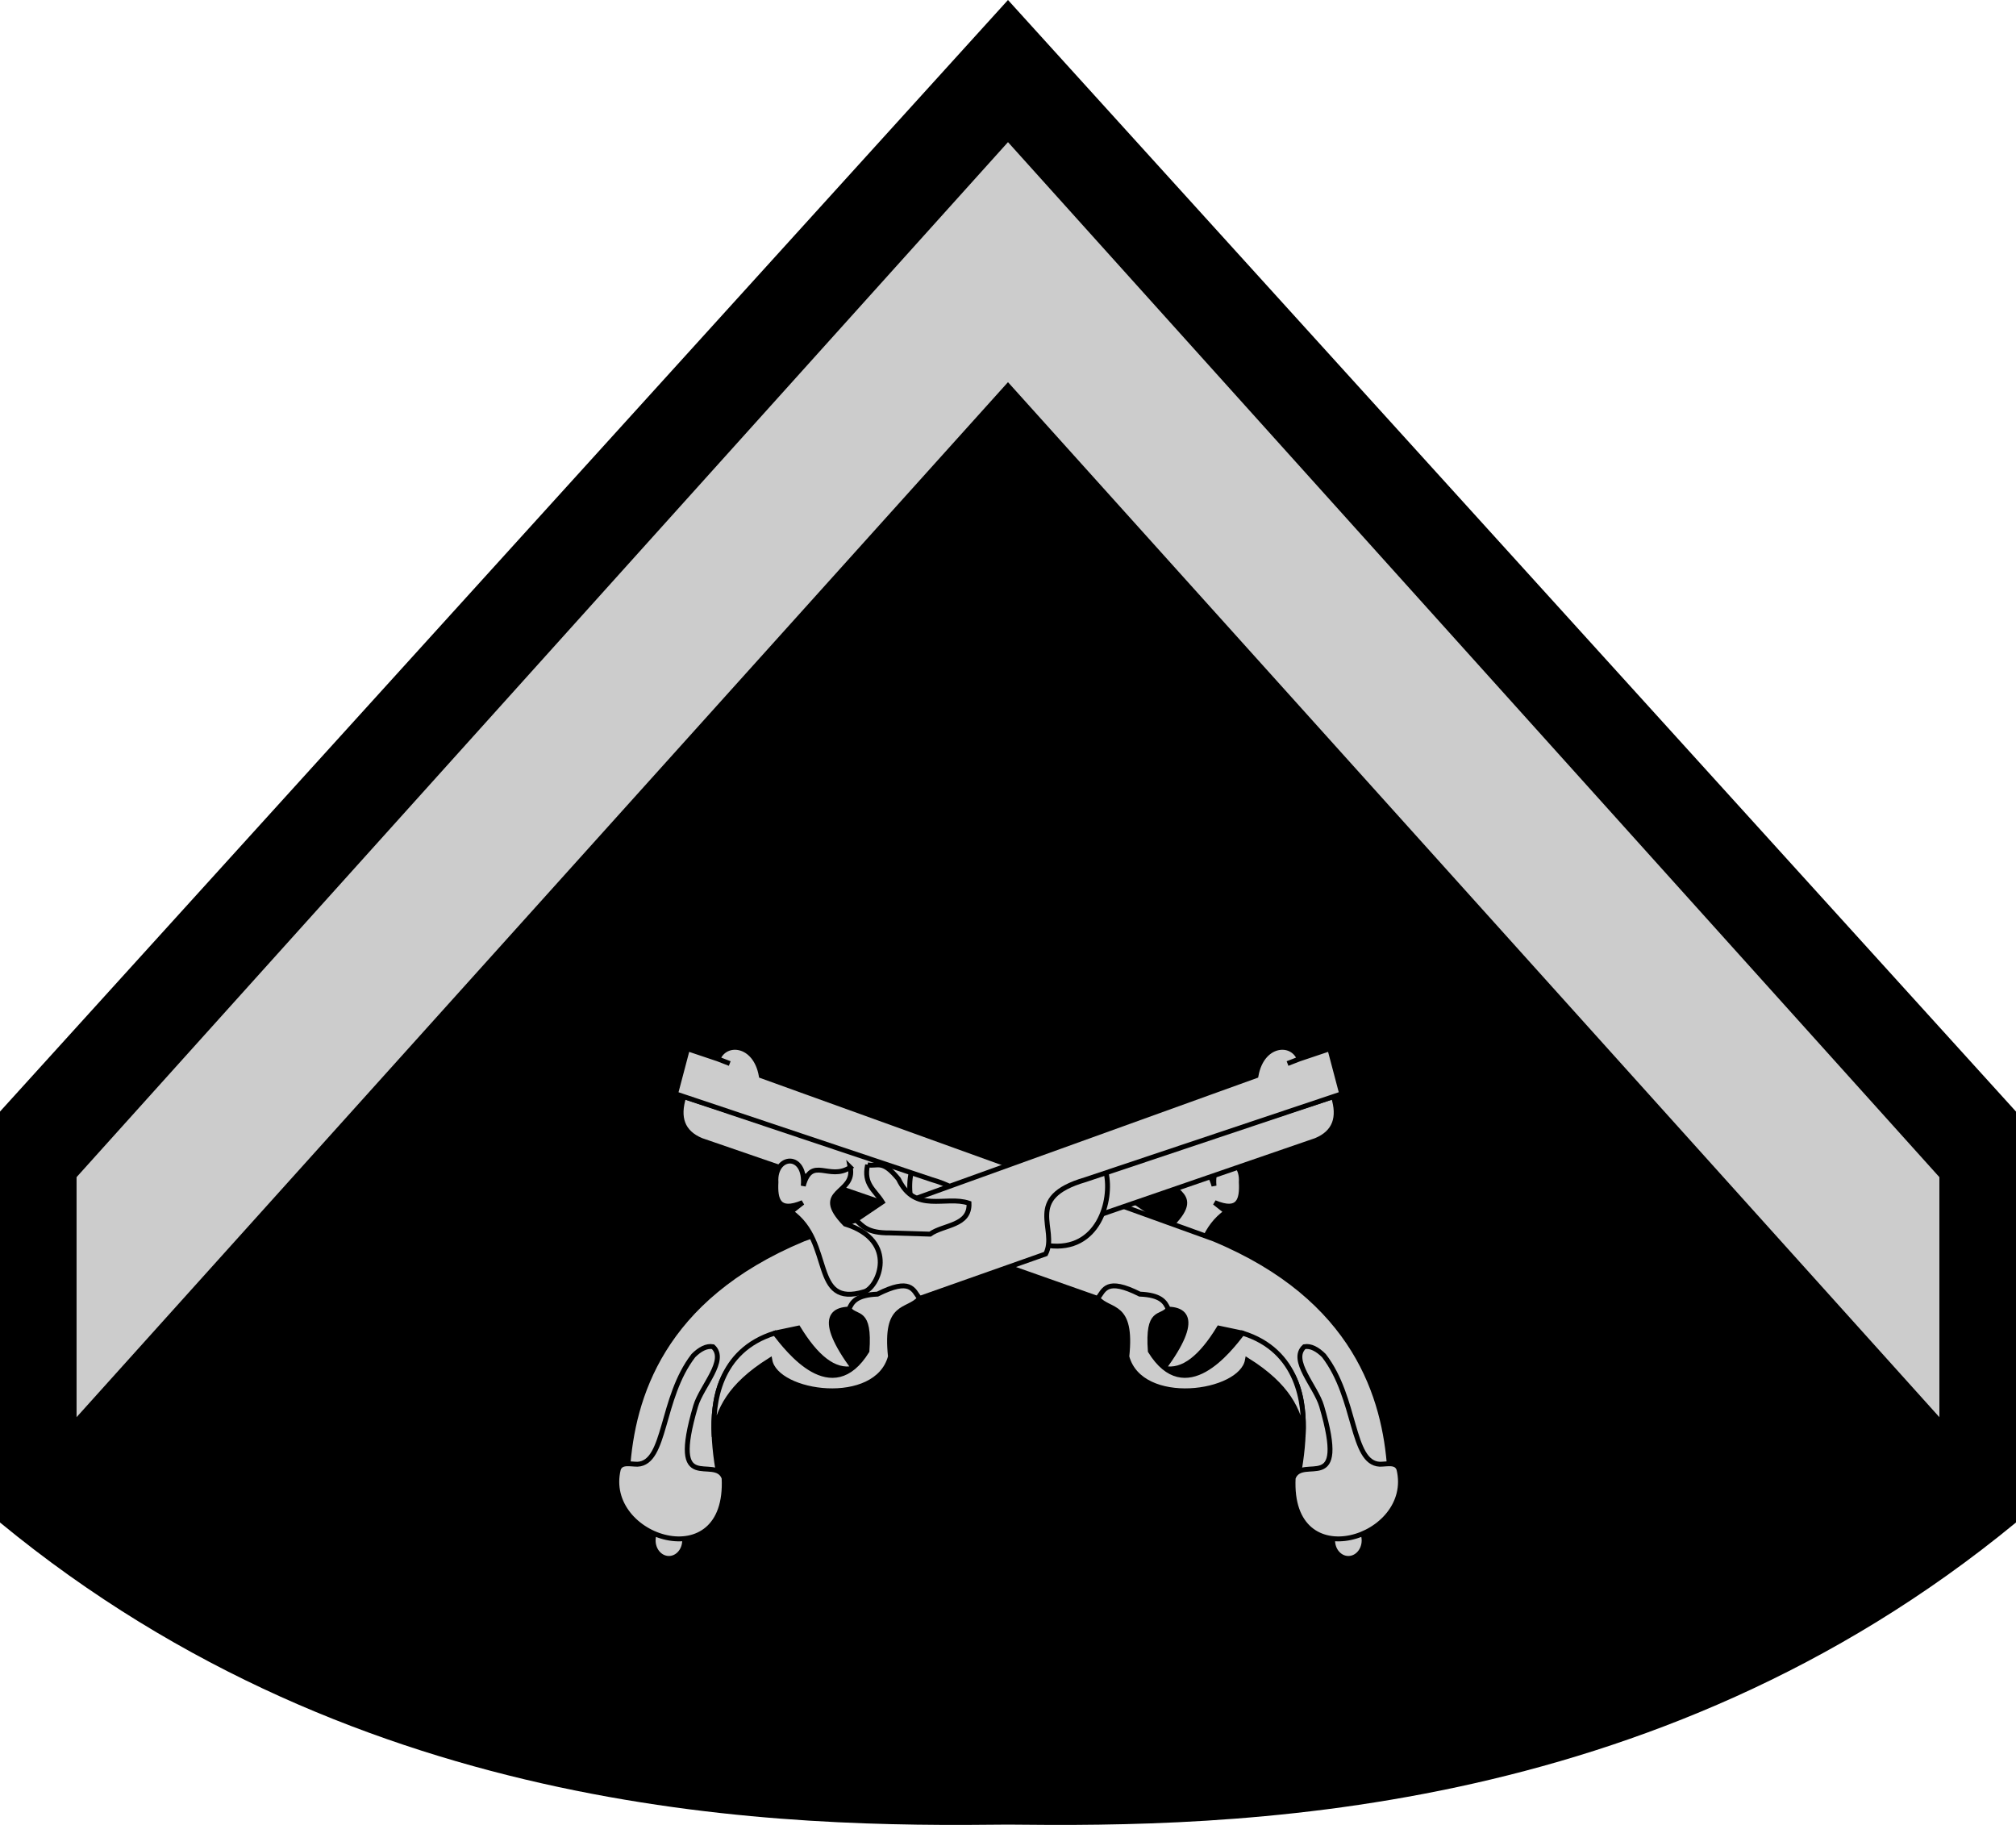 <?xml version="1.0" encoding="UTF-8" standalone="no"?>
<!-- Created with Inkscape (http://www.inkscape.org/) -->

<svg
   xmlns:dc="http://purl.org/dc/elements/1.1/"
   xmlns:cc="http://creativecommons.org/ns#"
   xmlns:rdf="http://www.w3.org/1999/02/22-rdf-syntax-ns#"
   xmlns:svg="http://www.w3.org/2000/svg"
   xmlns="http://www.w3.org/2000/svg"
   xmlns:sodipodi="http://sodipodi.sourceforge.net/DTD/sodipodi-0.dtd"
   xmlns:inkscape="http://www.inkscape.org/namespaces/inkscape"
   width="79.023mm"
   height="71.529mm"
   viewBox="0 0 79.023 71.529"
   version="1.1"
   id="svg5388"
   inkscape:version="0.92.4 5da689c313, 2019-01-14"
   sodipodi:docname="g00-PM_Soldado_segunda_classe.svg">
  <defs
     id="defs5382" />
  <sodipodi:namedview
     id="base"
     pagecolor="#ffffff"
     bordercolor="#666666"
     borderopacity="1.0"
     inkscape:pageopacity="0.0"
     inkscape:pageshadow="2"
     inkscape:zoom="1.7533142"
     inkscape:cx="149.33504"
     inkscape:cy="135.17258"
     inkscape:document-units="mm"
     inkscape:current-layer="layer1"
     showgrid="false"
     fit-margin-top="0"
     fit-margin-left="0"
     fit-margin-right="0"
     fit-margin-bottom="0"
     inkscape:window-width="1366"
     inkscape:window-height="695"
     inkscape:window-x="0"
     inkscape:window-y="0"
     inkscape:window-maximized="1" />
  <g
     inkscape:label="Camada 1"
     inkscape:groupmode="layer"
     id="layer1"
     transform="translate(-85.977,-117.227)">
    <path
       style="fill:#000000;stroke:none;stroke-width:3.161;stroke-miterlimit:4;stroke-dasharray:none"
       d="m 125.488,117.227 -39.512,43.569 v 16.105 c 14.289,11.766 30.937,11.941 39.512,11.842 8.575,0.099 25.222,-0.076 39.512,-11.842 v -16.105 z"
       id="rect5710"
       inkscape:connector-curvature="0"
       sodipodi:nodetypes="ccccccc" />
    <path
       style="fill:#cccccc;stroke-width:0.477"
       d="m 125.488,122.798 -36.51,40.568 v 9.408 l 36.51,-40.568 36.509,40.568 v -9.408 z"
       id="rect73"
       inkscape:connector-curvature="0" />
    <g
       id="g3839"
       transform="matrix(0.192,0,0,0.192,64.224,103.868)"
       style="fill:#cccccc;stroke:#000000">
      <g
         id="g3829"
         style="fill:#cccccc;stroke:#000000">
        <ellipse
           style="fill:#cccccc;fill-opacity:1;stroke:#000000;stroke-width:1;stroke-linecap:round;stroke-miterlimit:4;stroke-dasharray:none;stroke-opacity:1"
           id="path3805"
           transform="matrix(-1,0,0,1,640.718,1.25)"
           cx="252.143"
           cy="382.809"
           rx="3.214"
           ry="3.661" />
        <path
           style="fill:#cccccc;stroke:#000000;stroke-width:1px;stroke-linecap:butt;stroke-linejoin:miter;stroke-opacity:1"
           d="m 252.905,293.441 c -1.339,4.245 -0.336,7.32 3.563,8.946 l 43.632,15.022 3.217,-7.602 z"
           id="path3807"
           inkscape:connector-curvature="0"
           sodipodi:nodetypes="ccccc" />
        <path
           style="fill:#cccccc;stroke:#000000;stroke-width:1px;stroke-linecap:butt;stroke-linejoin:miter;stroke-opacity:1"
           d="m 299.32,308.983 c -1.309,5.583 1.535,16.235 11.79,14.865 l 3.751,-11.664 z"
           id="path3809"
           inkscape:connector-curvature="0"
           sodipodi:nodetypes="cccc" />
        <path
           style="fill:#cccccc;stroke:#000000;stroke-width:1px;stroke-linecap:butt;stroke-linejoin:miter;stroke-opacity:1"
           d="m 351.549,307.88 c -1.154,5.563 7.856,4.558 1.062,11.569 -11.116,3.467 -6.716,12.995 -3.967,13.811 11.161,3.375 6.174,-10.109 15.026,-16.289 l -2.399,-1.894 c 4.995,2.093 5.632,-0.588 5.449,-4.168 0.354,-5.646 -6.226,-6.097 -5.575,0.759 -1.705,-6.259 -5.256,-0.932 -9.596,-3.788 z"
           id="path3817"
           inkscape:connector-curvature="0"
           sodipodi:nodetypes="cccccccc" />
        <path
           style="fill:#cccccc;stroke:#000000;stroke-width:1px;stroke-linecap:butt;stroke-linejoin:miter;stroke-opacity:1"
           d="m 348.013,307.375 c 0.88,3.989 -1.467,5.109 -3.001,7.59 l 5.4,3.648 c -1.416,1.243 -2.302,2.699 -6.945,2.652 l -8.207,0.253 c -2.792,-1.979 -8.154,-1.643 -7.955,-6.313 4.799,-1.64 10.972,2.218 14.395,-4.924 3.367,-4.123 4.189,-2.508 6.313,-2.904 z"
           id="path3819"
           inkscape:connector-curvature="0"
           sodipodi:nodetypes="cccccccc" />
        <path
           style="fill:#cccccc;stroke:#000000;stroke-width:1px;stroke-linecap:butt;stroke-linejoin:miter;stroke-opacity:1"
           d="m 253.651,283.667 -2.433,9.209 52.349,17.53 c 12.803,3.732 5.48,10.089 8.081,15.152 l 25.759,9.091 c 3.804,0.39 8.204,2.981 11.701,2.403 6.644,-1.096 9.26,1.643 1.757,11.856 4.021,0.868 7.745,-2.409 11.29,-8.199 l 4.798,1.01 c 4.174,2.496 8.312,4.677 10.441,8.922 2.447,4.88 2.482,12.163 0.924,20.372 l 18.688,-1.515 c -0.988,-14.425 -6.782,-34.853 -35.86,-46.972 l -92.429,-33.335 c -1.189,-6.729 -7.349,-7.24 -8.856,-3.437 l 2.414,0.937 -2.414,-0.937 z"
           id="path3811"
           inkscape:connector-curvature="0"
           sodipodi:nodetypes="cccccscccscccccccc" />
        <path
           style="fill:#cccccc;stroke:#000000;stroke-width:1px;stroke-linecap:butt;stroke-linejoin:miter;stroke-opacity:1"
           d="m 377.308,371.267 c 1.941,-4.874 11.322,4.118 5.808,-14.647 -1.195,-4.046 -6.539,-9.368 -3.536,-12.122 1.31,-0.239 2.684,0.515 3.993,1.814 6.715,8.694 5.527,21.901 11.411,22.177 1.502,0.008 3.353,-0.566 3.914,1.01 3.456,14.175 -22.653,22.487 -21.592,1.768 z"
           id="path3813"
           inkscape:connector-curvature="0"
           sodipodi:nodetypes="ccccccc" />
        <path
           style="fill:#cccccc;stroke:#000000;stroke-width:1px;stroke-linecap:butt;stroke-linejoin:miter;stroke-opacity:1"
           d="m 379.349,362.424 c -0.937,-4.957 -3.043,-9.908 -11.385,-15.148 -1.272,7.008 -21.799,9.799 -24.622,-0.758 1.174,-11.049 -3.462,-9.024 -5.935,-11.869 1.3,-1.765 1.79,-4.293 8.586,-0.884 4.254,0.179 5.198,1.561 5.808,3.065 -1.506,1.953 -4.281,-0.083 -3.661,8.552 7.185,11.575 16.107,-0.201 18.814,-3.662 11.511,3.553 12.732,14.415 12.396,20.704 z"
           id="path3815"
           inkscape:connector-curvature="0"
           sodipodi:nodetypes="ccccccccc" />
      </g>
      <g
         id="g3793"
         style="fill:#cccccc;stroke:#000000">
        <ellipse
           transform="translate(-2.286,1.25)"
           id="path3016"
           style="fill:#cccccc;fill-opacity:1;stroke:#000000;stroke-width:1;stroke-linecap:round;stroke-miterlimit:4;stroke-dasharray:none;stroke-opacity:1"
           cx="252.143"
           cy="382.809"
           rx="3.214"
           ry="3.661" />
        <path
           sodipodi:nodetypes="ccccc"
           inkscape:connector-curvature="0"
           id="path3021-9"
           d="m 385.527,293.441 c 1.339,4.245 0.336,7.32 -3.563,8.946 l -43.632,15.022 -3.217,-7.602 z"
           style="fill:#cccccc;stroke:#000000;stroke-width:1px;stroke-linecap:butt;stroke-linejoin:miter;stroke-opacity:1" />
        <path
           sodipodi:nodetypes="cccc"
           inkscape:connector-curvature="0"
           id="path3017"
           d="m 339.112,308.983 c 1.309,5.583 -1.535,16.235 -11.79,14.865 l -3.751,-11.664 z"
           style="fill:#cccccc;stroke:#000000;stroke-width:1px;stroke-linecap:butt;stroke-linejoin:miter;stroke-opacity:1" />
        <path
           sodipodi:nodetypes="cccccscccscccccccc"
           inkscape:connector-curvature="0"
           id="path3015-1"
           d="m 384.781,283.667 2.433,9.209 -52.349,17.53 c -12.803,3.732 -5.48,10.089 -8.081,15.152 l -25.759,9.091 c -3.804,0.39 -8.204,2.981 -11.701,2.403 -6.644,-1.096 -9.26,1.643 -1.757,11.856 -4.021,0.868 -7.745,-2.409 -11.29,-8.199 l -4.798,1.01 c -4.174,2.496 -8.312,4.677 -10.441,8.922 -2.447,4.88 -2.482,12.163 -0.924,20.372 l -18.688,-1.515 c 0.988,-14.425 6.782,-34.853 35.86,-46.972 l 92.429,-33.335 c 1.189,-6.729 7.349,-7.24 8.856,-3.437 l -2.414,0.937 2.414,-0.937 z"
           style="fill:#cccccc;stroke:#000000;stroke-width:1px;stroke-linecap:butt;stroke-linejoin:miter;stroke-opacity:1" />
        <path
           sodipodi:nodetypes="ccccccc"
           inkscape:connector-curvature="0"
           id="path3019"
           d="m 261.124,371.267 c -1.941,-4.874 -11.322,4.118 -5.808,-14.647 1.195,-4.046 6.539,-9.368 3.536,-12.122 -1.31,-0.239 -2.684,0.515 -3.993,1.814 -6.715,8.694 -5.527,21.901 -11.411,22.177 -1.502,0.008 -3.353,-0.566 -3.914,1.01 -3.456,14.175 22.653,22.487 21.592,1.768 z"
           style="fill:#cccccc;stroke:#000000;stroke-width:1px;stroke-linecap:butt;stroke-linejoin:miter;stroke-opacity:1" />
        <path
           sodipodi:nodetypes="ccccccccc"
           inkscape:connector-curvature="0"
           id="path3023-6"
           d="m 259.083,362.424 c 0.937,-4.957 3.043,-9.908 11.385,-15.148 1.272,7.008 21.799,9.799 24.622,-0.758 -1.174,-11.049 3.462,-9.024 5.935,-11.869 -1.3,-1.765 -1.79,-4.293 -8.586,-0.884 -4.254,0.179 -5.198,1.561 -5.808,3.065 1.506,1.953 4.281,-0.083 3.661,8.552 -7.185,11.575 -16.107,-0.201 -18.814,-3.662 -11.511,3.553 -12.732,14.415 -12.396,20.704 z"
           style="fill:#cccccc;stroke:#000000;stroke-width:1px;stroke-linecap:butt;stroke-linejoin:miter;stroke-opacity:1" />
        <path
           sodipodi:nodetypes="cccccccc"
           inkscape:connector-curvature="0"
           id="path3025-6"
           d="m 286.883,307.88 c 1.154,5.563 -7.856,4.558 -1.062,11.569 11.116,3.467 6.716,12.995 3.967,13.811 -11.161,3.375 -6.174,-10.109 -15.026,-16.289 l 2.399,-1.894 c -4.995,2.093 -5.632,-0.588 -5.449,-4.168 -0.354,-5.646 6.226,-6.097 5.575,0.759 1.705,-6.259 5.256,-0.932 9.596,-3.788 z"
           style="fill:#cccccc;stroke:#000000;stroke-width:1px;stroke-linecap:butt;stroke-linejoin:miter;stroke-opacity:1" />
        <path
           sodipodi:nodetypes="cccccccc"
           inkscape:connector-curvature="0"
           id="path3027"
           d="m 290.419,307.375 c -0.88,3.989 1.467,5.109 3.001,7.59 l -5.4,3.648 c 1.416,1.243 2.302,2.699 6.945,2.652 l 8.207,0.253 c 2.792,-1.979 8.154,-1.643 7.955,-6.313 -4.799,-1.64 -10.972,2.218 -14.395,-4.924 -3.367,-4.123 -4.189,-2.508 -6.313,-2.904 z"
           style="fill:#cccccc;stroke:#000000;stroke-width:1px;stroke-linecap:butt;stroke-linejoin:miter;stroke-opacity:1" />
      </g>
    </g>
  </g>
</svg>
